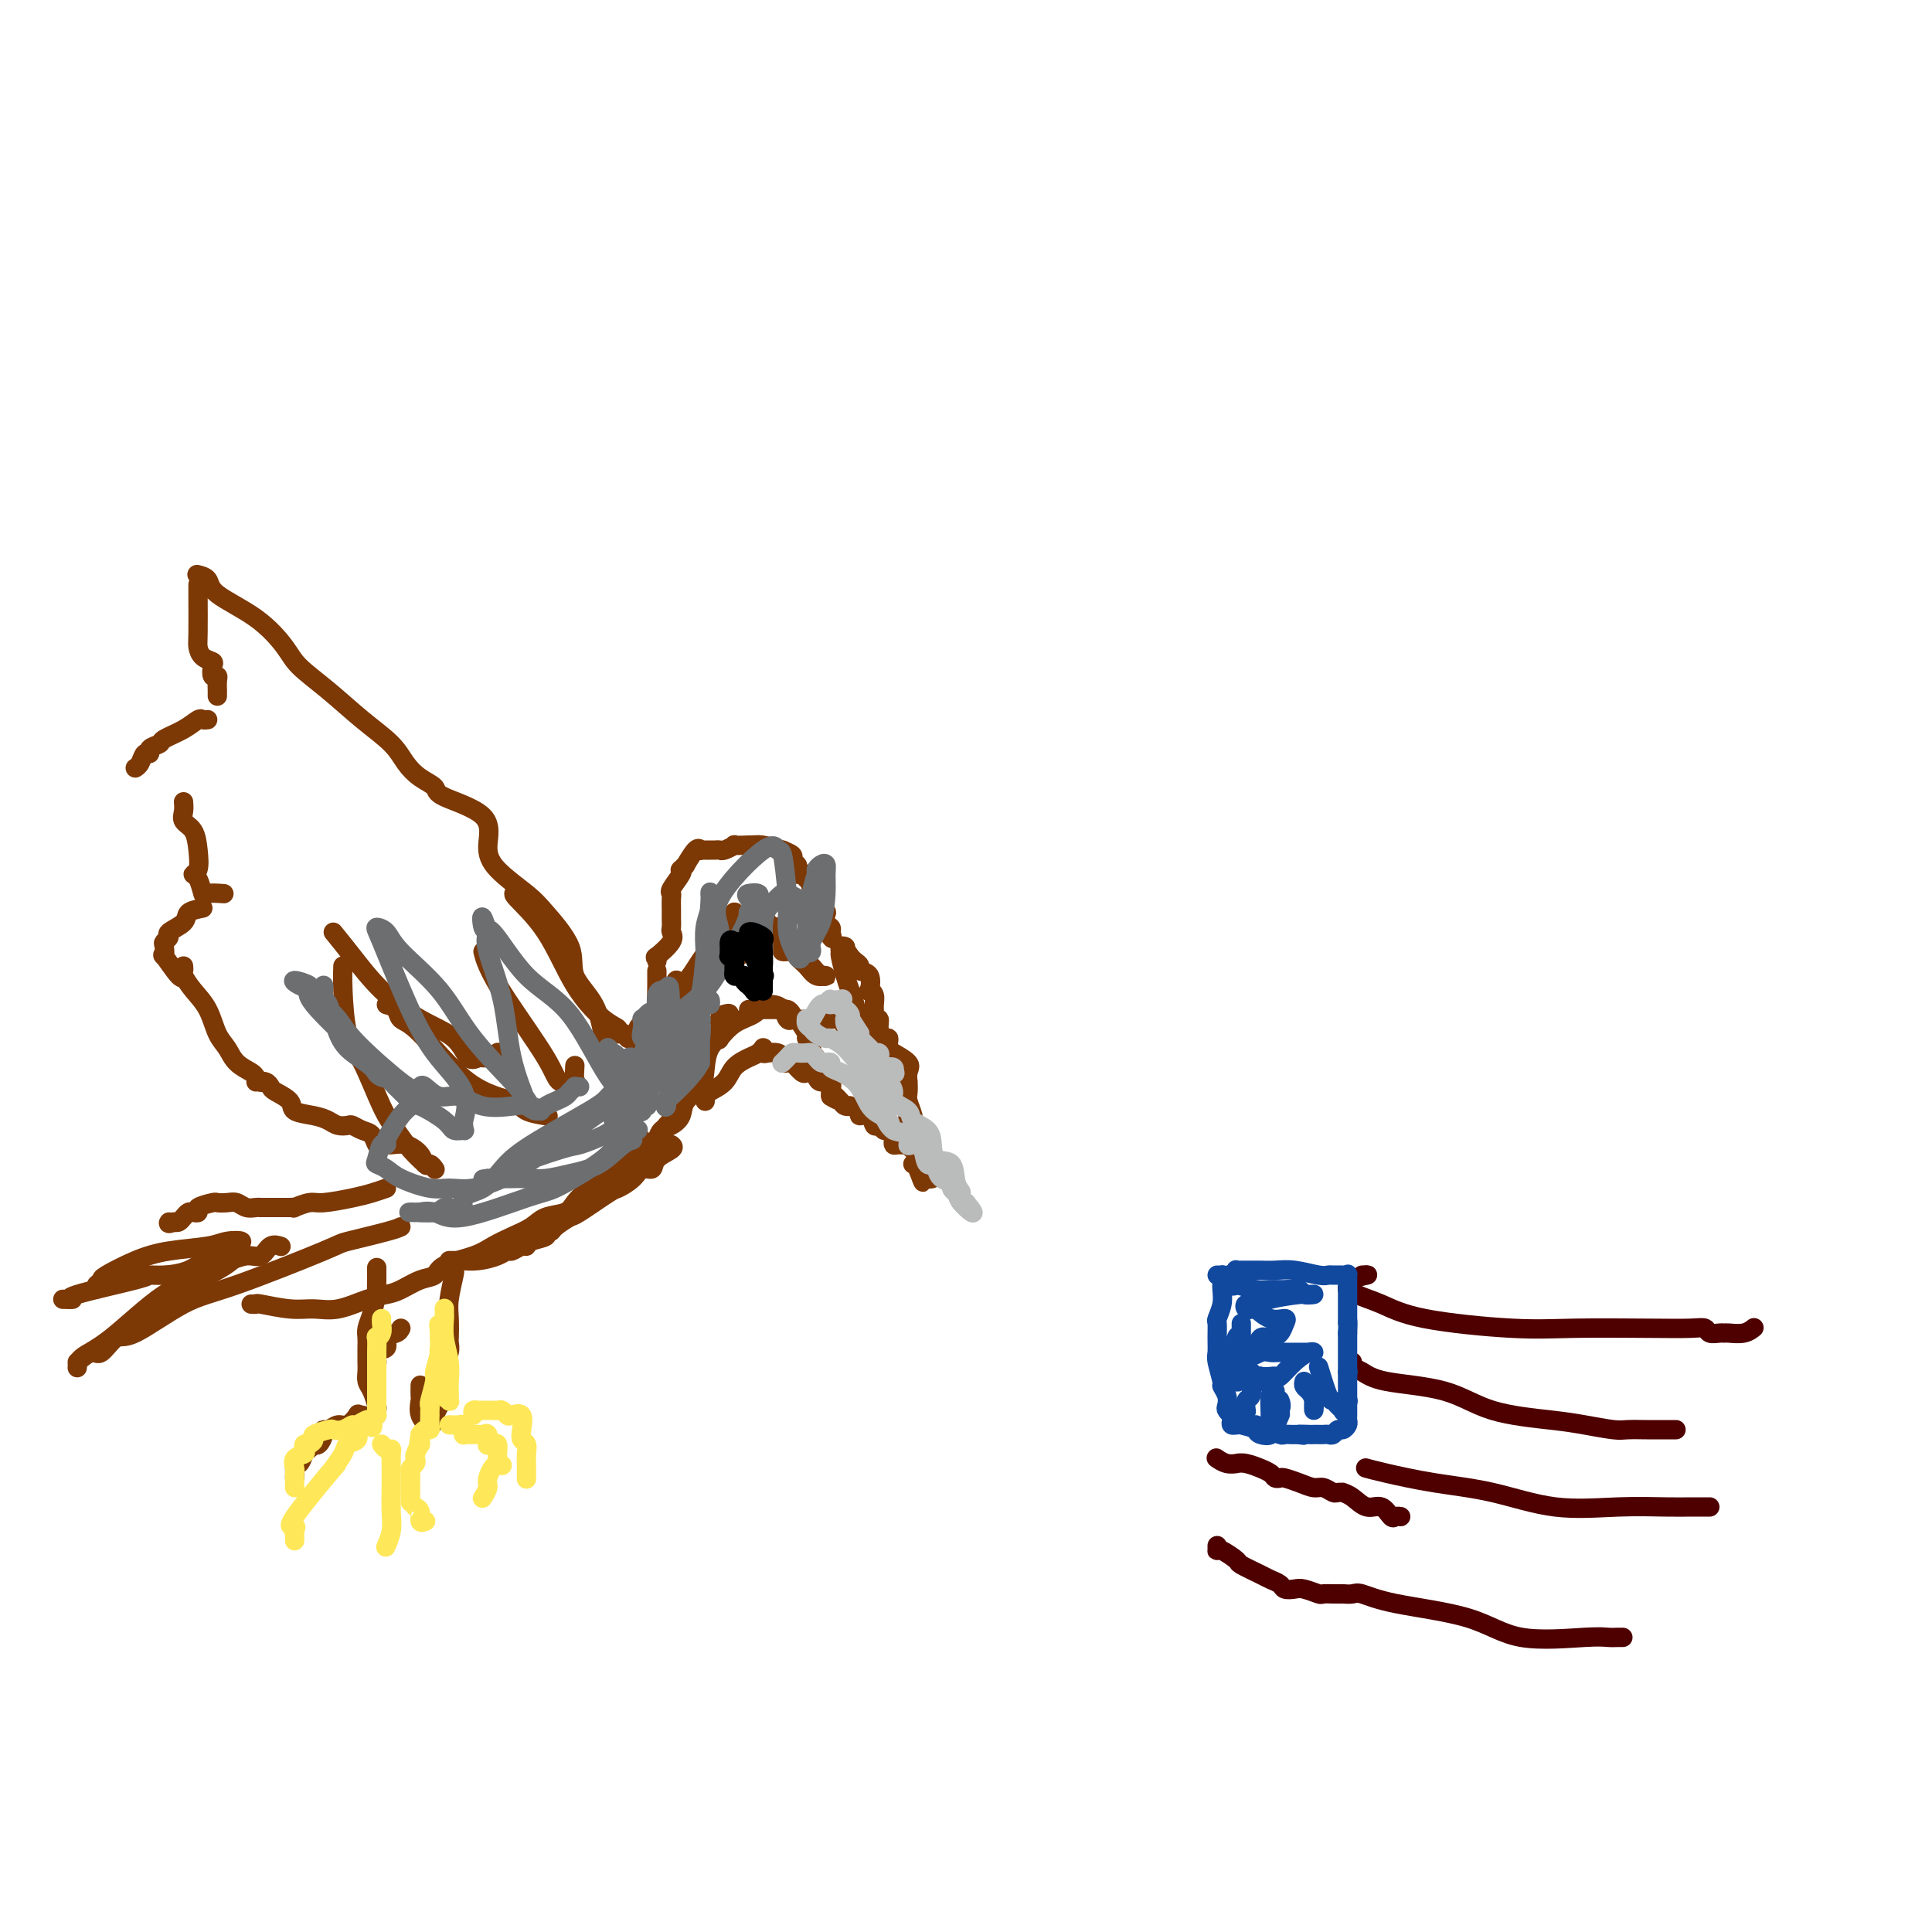 <svg viewBox='0 0 400 400' version='1.1' xmlns='http://www.w3.org/2000/svg' xmlns:xlink='http://www.w3.org/1999/xlink'><g fill='none' stroke='#7C3805' stroke-width='4' stroke-linecap='round' stroke-linejoin='round'><path d='M126,220c-0.319,-1.467 -0.638,-2.935 -1,-5c-0.362,-2.065 -0.768,-4.729 -2,-7c-1.232,-2.271 -3.289,-4.151 -4,-6c-0.711,-1.849 -0.076,-3.668 -1,-6c-0.924,-2.332 -3.406,-5.176 -5,-7c-1.594,-1.824 -2.298,-2.628 -4,-4c-1.702,-1.372 -4.401,-3.312 -6,-5c-1.599,-1.688 -2.097,-3.123 -2,-5c0.097,-1.877 0.791,-4.196 -1,-6c-1.791,-1.804 -6.066,-3.094 -8,-4c-1.934,-0.906 -1.526,-1.430 -2,-2c-0.474,-0.570 -1.829,-1.187 -3,-2c-1.171,-0.813 -2.159,-1.824 -3,-3c-0.841,-1.176 -1.535,-2.518 -3,-4c-1.465,-1.482 -3.700,-3.105 -6,-5c-2.300,-1.895 -4.666,-4.061 -7,-6c-2.334,-1.939 -4.638,-3.650 -6,-5c-1.362,-1.350 -1.784,-2.337 -3,-4c-1.216,-1.663 -3.226,-4.001 -6,-6c-2.774,-1.999 -6.310,-3.660 -8,-5c-1.690,-1.340 -1.532,-2.361 -2,-3c-0.468,-0.639 -1.562,-0.897 -2,-1c-0.438,-0.103 -0.219,-0.052 0,0'/><path d='M41,121c0.001,0.924 0.002,1.848 0,2c-0.002,0.152 -0.007,-0.467 0,1c0.007,1.467 0.027,5.022 0,7c-0.027,1.978 -0.099,2.380 0,3c0.099,0.620 0.370,1.458 1,2c0.630,0.542 1.619,0.788 2,1c0.381,0.212 0.155,0.390 0,1c-0.155,0.610 -0.238,1.651 0,2c0.238,0.349 0.796,0.006 1,0c0.204,-0.006 0.055,0.324 0,1c-0.055,0.676 -0.015,1.697 0,2c0.015,0.303 0.004,-0.111 0,0c-0.004,0.111 -0.001,0.746 0,1c0.001,0.254 0.001,0.127 0,0'/><path d='M43,149c-0.369,0.046 -0.738,0.092 -1,0c-0.262,-0.092 -0.418,-0.323 -1,0c-0.582,0.323 -1.591,1.201 -3,2c-1.409,0.799 -3.218,1.519 -4,2c-0.782,0.481 -0.538,0.724 -1,1c-0.462,0.276 -1.630,0.585 -2,1c-0.370,0.415 0.058,0.934 0,1c-0.058,0.066 -0.603,-0.323 -1,0c-0.397,0.323 -0.645,1.356 -1,2c-0.355,0.644 -0.816,0.898 -1,1c-0.184,0.102 -0.092,0.051 0,0'/><path d='M38,166c0.053,0.655 0.107,1.310 0,2c-0.107,0.690 -0.373,1.414 0,2c0.373,0.586 1.385,1.033 2,2c0.615,0.967 0.834,2.452 1,4c0.166,1.548 0.280,3.157 0,4c-0.280,0.843 -0.954,0.919 -1,1c-0.046,0.081 0.535,0.165 1,1c0.465,0.835 0.815,2.420 1,3c0.185,0.580 0.204,0.156 1,0c0.796,-0.156 2.370,-0.045 3,0c0.630,0.045 0.315,0.022 0,0'/><path d='M42,188c-1.248,0.251 -2.496,0.501 -3,1c-0.504,0.499 -0.265,1.245 -1,2c-0.735,0.755 -2.445,1.517 -3,2c-0.555,0.483 0.045,0.686 0,1c-0.045,0.314 -0.734,0.740 -1,1c-0.266,0.260 -0.110,0.353 0,1c0.110,0.647 0.173,1.847 0,2c-0.173,0.153 -0.582,-0.743 0,0c0.582,0.743 2.157,3.123 3,4c0.843,0.877 0.955,0.251 1,0c0.045,-0.251 0.022,-0.125 0,0'/><path d='M38,200c0.040,0.377 0.079,0.755 0,1c-0.079,0.245 -0.278,0.358 0,1c0.278,0.642 1.032,1.814 2,3c0.968,1.186 2.151,2.388 3,4c0.849,1.612 1.365,3.636 2,5c0.635,1.364 1.389,2.068 2,3c0.611,0.932 1.078,2.092 2,3c0.922,0.908 2.299,1.563 3,2c0.701,0.437 0.727,0.656 1,1c0.273,0.344 0.792,0.813 1,1c0.208,0.187 0.104,0.094 0,0'/><path d='M53,224c0.738,-0.095 1.477,-0.191 2,0c0.523,0.191 0.832,0.667 1,1c0.168,0.333 0.195,0.523 1,1c0.805,0.477 2.389,1.242 3,2c0.611,0.758 0.247,1.510 1,2c0.753,0.490 2.621,0.719 4,1c1.379,0.281 2.270,0.615 3,1c0.730,0.385 1.298,0.823 2,1c0.702,0.177 1.536,0.093 2,0c0.464,-0.093 0.557,-0.197 1,0c0.443,0.197 1.234,0.694 2,1c0.766,0.306 1.506,0.420 2,1c0.494,0.580 0.742,1.625 1,2c0.258,0.375 0.527,0.080 1,0c0.473,-0.080 1.149,0.054 2,0c0.851,-0.054 1.878,-0.298 3,0c1.122,0.298 2.339,1.138 3,2c0.661,0.862 0.765,1.748 1,2c0.235,0.252 0.599,-0.128 1,0c0.401,0.128 0.839,0.765 1,1c0.161,0.235 0.046,0.067 0,0c-0.046,-0.067 -0.023,-0.034 0,0'/><path d='M80,246c-0.979,0.342 -1.959,0.684 -3,1c-1.041,0.316 -2.145,0.607 -4,1c-1.855,0.393 -4.462,0.890 -6,1c-1.538,0.110 -2.009,-0.167 -3,0c-0.991,0.167 -2.503,0.777 -3,1c-0.497,0.223 0.021,0.060 0,0c-0.021,-0.060 -0.582,-0.016 -1,0c-0.418,0.016 -0.694,0.004 -1,0c-0.306,-0.004 -0.642,-0.001 -1,0c-0.358,0.001 -0.739,0.000 -1,0c-0.261,-0.000 -0.401,0.001 -1,0c-0.599,-0.001 -1.655,-0.004 -2,0c-0.345,0.004 0.021,0.015 0,0c-0.021,-0.015 -0.430,-0.056 -1,0c-0.570,0.056 -1.302,0.211 -2,0c-0.698,-0.211 -1.361,-0.786 -2,-1c-0.639,-0.214 -1.252,-0.068 -2,0c-0.748,0.068 -1.629,0.057 -2,0c-0.371,-0.057 -0.232,-0.160 -1,0c-0.768,0.160 -2.443,0.581 -3,1c-0.557,0.419 0.006,0.834 0,1c-0.006,0.166 -0.579,0.083 -1,0c-0.421,-0.083 -0.690,-0.167 -1,0c-0.310,0.167 -0.660,0.583 -1,1c-0.340,0.417 -0.668,0.833 -1,1c-0.332,0.167 -0.666,0.083 -1,0'/><path d='M36,253c-1.467,0.622 -1.133,0.178 -1,0c0.133,-0.178 0.067,-0.089 0,0'/><path d='M13,269c1.076,0.031 2.152,0.061 2,0c-0.152,-0.061 -1.531,-0.214 1,-1c2.531,-0.786 8.974,-2.204 12,-3c3.026,-0.796 2.637,-0.968 3,-1c0.363,-0.032 1.479,0.078 3,0c1.521,-0.078 3.447,-0.345 5,-1c1.553,-0.655 2.733,-1.700 4,-2c1.267,-0.300 2.620,0.144 4,0c1.380,-0.144 2.787,-0.876 4,-1c1.213,-0.124 2.232,0.358 3,0c0.768,-0.358 1.284,-1.558 2,-2c0.716,-0.442 1.633,-0.126 2,0c0.367,0.126 0.183,0.063 0,0'/><path d='M20,266c0.450,-0.386 0.900,-0.772 1,-1c0.100,-0.228 -0.151,-0.299 1,-1c1.151,-0.701 3.704,-2.031 6,-3c2.296,-0.969 4.333,-1.578 7,-2c2.667,-0.422 5.962,-0.659 8,-1c2.038,-0.341 2.817,-0.786 4,-1c1.183,-0.214 2.769,-0.198 3,0c0.231,0.198 -0.895,0.577 -1,1c-0.105,0.423 0.809,0.889 0,2c-0.809,1.111 -3.341,2.865 -6,4c-2.659,1.135 -5.445,1.649 -9,4c-3.555,2.351 -7.881,6.537 -11,9c-3.119,2.463 -5.032,3.201 -6,4c-0.968,0.799 -0.991,1.657 -1,2c-0.009,0.343 -0.005,0.172 0,0'/><path d='M16,282c1.118,-0.940 2.236,-1.880 3,-2c0.764,-0.120 1.174,0.580 2,0c0.826,-0.580 2.068,-2.439 3,-3c0.932,-0.561 1.553,0.177 4,-1c2.447,-1.177 6.721,-4.269 10,-6c3.279,-1.731 5.562,-2.100 11,-4c5.438,-1.900 14.032,-5.332 18,-7c3.968,-1.668 3.311,-1.571 5,-2c1.689,-0.429 5.724,-1.385 8,-2c2.276,-0.615 2.793,-0.890 3,-1c0.207,-0.110 0.103,-0.055 0,0'/><path d='M52,270c0.459,0.031 0.917,0.063 1,0c0.083,-0.063 -0.211,-0.220 1,0c1.211,0.220 3.927,0.816 6,1c2.073,0.184 3.502,-0.044 5,0c1.498,0.044 3.065,0.359 5,0c1.935,-0.359 4.238,-1.391 6,-2c1.762,-0.609 2.982,-0.796 4,-1c1.018,-0.204 1.833,-0.425 3,-1c1.167,-0.575 2.685,-1.505 4,-2c1.315,-0.495 2.427,-0.555 3,-1c0.573,-0.445 0.608,-1.274 2,-2c1.392,-0.726 4.142,-1.350 6,-2c1.858,-0.650 2.823,-1.325 4,-2c1.177,-0.675 2.566,-1.349 4,-2c1.434,-0.651 2.913,-1.278 4,-2c1.087,-0.722 1.784,-1.539 3,-2c1.216,-0.461 2.953,-0.564 4,-1c1.047,-0.436 1.405,-1.204 2,-2c0.595,-0.796 1.428,-1.621 2,-2c0.572,-0.379 0.881,-0.311 2,-1c1.119,-0.689 3.046,-2.136 4,-3c0.954,-0.864 0.935,-1.146 1,-2c0.065,-0.854 0.213,-2.280 1,-3c0.787,-0.720 2.212,-0.732 3,-1c0.788,-0.268 0.939,-0.791 1,-1c0.061,-0.209 0.030,-0.105 0,0'/><path d='M83,275c-0.180,0.367 -0.360,0.733 -1,1c-0.640,0.267 -1.741,0.433 -2,1c-0.259,0.567 0.323,1.535 0,2c-0.323,0.465 -1.551,0.427 -2,1c-0.449,0.573 -0.120,1.758 0,2c0.120,0.242 0.032,-0.460 0,0c-0.032,0.460 -0.009,2.083 0,3c0.009,0.917 0.002,1.128 0,1c-0.002,-0.128 -0.001,-0.594 0,0c0.001,0.594 -0.000,2.247 0,3c0.000,0.753 0.001,0.607 0,1c-0.001,0.393 -0.003,1.325 0,2c0.003,0.675 0.011,1.093 0,1c-0.011,-0.093 -0.041,-0.697 0,-1c0.041,-0.303 0.155,-0.307 0,-1c-0.155,-0.693 -0.577,-2.076 -1,-3c-0.423,-0.924 -0.845,-1.388 -1,-2c-0.155,-0.612 -0.042,-1.371 0,-2c0.042,-0.629 0.014,-1.129 0,-2c-0.014,-0.871 -0.014,-2.115 0,-3c0.014,-0.885 0.042,-1.413 0,-2c-0.042,-0.587 -0.155,-1.235 0,-2c0.155,-0.765 0.578,-1.648 1,-3c0.422,-1.352 0.844,-3.172 1,-4c0.156,-0.828 0.044,-0.665 0,-1c-0.044,-0.335 -0.022,-1.167 0,-2'/><path d='M78,265c0.000,-4.500 0.000,-2.250 0,0'/><path d='M75,293c-0.471,0.063 -0.942,0.126 -1,0c-0.058,-0.126 0.296,-0.441 0,0c-0.296,0.441 -1.241,1.636 -2,2c-0.759,0.364 -1.330,-0.105 -2,0c-0.670,0.105 -1.437,0.785 -2,1c-0.563,0.215 -0.921,-0.034 -1,0c-0.079,0.034 0.119,0.352 0,1c-0.119,0.648 -0.557,1.625 -1,2c-0.443,0.375 -0.892,0.147 -1,0c-0.108,-0.147 0.125,-0.212 0,0c-0.125,0.212 -0.608,0.700 -1,1c-0.392,0.300 -0.693,0.412 -1,1c-0.307,0.588 -0.618,1.652 -1,2c-0.382,0.348 -0.834,-0.022 -1,0c-0.166,0.022 -0.048,0.435 0,1c0.048,0.565 0.024,1.283 0,2'/><path d='M94,263c0.113,-0.053 0.226,-0.107 0,1c-0.226,1.107 -0.792,3.374 -1,5c-0.208,1.626 -0.060,2.610 0,4c0.060,1.390 0.030,3.187 0,4c-0.030,0.813 -0.061,0.640 0,1c0.061,0.360 0.212,1.251 0,2c-0.212,0.749 -0.789,1.357 -1,2c-0.211,0.643 -0.056,1.321 0,2c0.056,0.679 0.012,1.361 0,2c-0.012,0.639 0.007,1.237 0,2c-0.007,0.763 -0.040,1.692 0,2c0.040,0.308 0.155,-0.006 0,0c-0.155,0.006 -0.579,0.332 -1,1c-0.421,0.668 -0.838,1.677 -1,2c-0.162,0.323 -0.068,-0.040 0,0c0.068,0.040 0.109,0.482 0,1c-0.109,0.518 -0.369,1.112 -1,1c-0.631,-0.112 -1.633,-0.931 -2,-2c-0.367,-1.069 -0.098,-2.390 0,-3c0.098,-0.610 0.026,-0.510 0,-1c-0.026,-0.490 -0.008,-1.568 0,-2c0.008,-0.432 0.004,-0.216 0,0'/><path d='M127,242c0.286,0.010 0.572,0.019 1,0c0.428,-0.019 0.997,-0.068 1,0c0.003,0.068 -0.561,0.252 0,0c0.561,-0.252 2.248,-0.940 3,-1c0.752,-0.060 0.569,0.506 1,0c0.431,-0.506 1.474,-2.086 2,-3c0.526,-0.914 0.533,-1.162 1,-2c0.467,-0.838 1.393,-2.267 2,-3c0.607,-0.733 0.895,-0.771 1,-1c0.105,-0.229 0.028,-0.649 0,-1c-0.028,-0.351 -0.008,-0.633 0,-1c0.008,-0.367 0.002,-0.819 0,-1c-0.002,-0.181 -0.001,-0.090 0,0'/><path d='M132,222c0.475,-0.357 0.950,-0.713 1,-1c0.050,-0.287 -0.324,-0.504 0,-1c0.324,-0.496 1.347,-1.270 2,-2c0.653,-0.730 0.936,-1.417 1,-2c0.064,-0.583 -0.090,-1.063 0,-2c0.090,-0.937 0.424,-2.332 1,-3c0.576,-0.668 1.393,-0.609 2,-1c0.607,-0.391 1.004,-1.231 1,-2c-0.004,-0.769 -0.410,-1.468 0,-2c0.410,-0.532 1.634,-0.897 2,-1c0.366,-0.103 -0.126,0.057 0,0c0.126,-0.057 0.870,-0.330 1,-1c0.130,-0.670 -0.355,-1.738 0,-2c0.355,-0.262 1.548,0.283 2,0c0.452,-0.283 0.162,-1.395 0,-2c-0.162,-0.605 -0.198,-0.705 0,-1c0.198,-0.295 0.629,-0.787 1,-1c0.371,-0.213 0.682,-0.147 1,0c0.318,0.147 0.644,0.377 1,0c0.356,-0.377 0.743,-1.359 1,-2c0.257,-0.641 0.384,-0.941 1,-1c0.616,-0.059 1.723,0.124 2,0c0.277,-0.124 -0.274,-0.555 0,-1c0.274,-0.445 1.372,-0.903 2,-1c0.628,-0.097 0.784,0.166 1,0c0.216,-0.166 0.490,-0.762 1,-1c0.510,-0.238 1.255,-0.119 2,0'/><path d='M158,192c2.329,-1.546 0.653,-0.410 0,0c-0.653,0.410 -0.281,0.094 0,0c0.281,-0.094 0.470,0.034 1,0c0.530,-0.034 1.399,-0.231 2,0c0.601,0.231 0.934,0.891 1,1c0.066,0.109 -0.134,-0.333 0,0c0.134,0.333 0.602,1.442 1,2c0.398,0.558 0.727,0.566 1,1c0.273,0.434 0.491,1.293 1,2c0.509,0.707 1.308,1.261 2,2c0.692,0.739 1.276,1.662 2,2c0.724,0.338 1.589,0.092 2,0c0.411,-0.092 0.367,-0.031 0,0c-0.367,0.031 -1.057,0.030 -1,0c0.057,-0.030 0.861,-0.089 1,0c0.139,0.089 -0.387,0.326 -1,0c-0.613,-0.326 -1.312,-1.214 -2,-2c-0.688,-0.786 -1.364,-1.468 -2,-2c-0.636,-0.532 -1.231,-0.913 -2,-1c-0.769,-0.087 -1.712,0.120 -2,0c-0.288,-0.120 0.077,-0.568 0,-1c-0.077,-0.432 -0.598,-0.847 -1,-1c-0.402,-0.153 -0.686,-0.044 -1,0c-0.314,0.044 -0.657,0.022 -1,0'/><path d='M136,236c0.255,-0.773 0.509,-1.546 1,-2c0.491,-0.454 1.217,-0.588 2,-1c0.783,-0.412 1.623,-1.100 2,-2c0.377,-0.900 0.291,-2.011 1,-3c0.709,-0.989 2.214,-1.855 3,-3c0.786,-1.145 0.854,-2.569 1,-4c0.146,-1.431 0.370,-2.868 1,-4c0.630,-1.132 1.667,-1.958 2,-3c0.333,-1.042 -0.038,-2.298 0,-3c0.038,-0.702 0.484,-0.848 1,-1c0.516,-0.152 1.101,-0.310 1,0c-0.101,0.310 -0.889,1.089 -1,1c-0.111,-0.089 0.455,-1.044 0,0c-0.455,1.044 -1.930,4.089 -3,6c-1.070,1.911 -1.734,2.689 -2,3c-0.266,0.311 -0.133,0.156 0,0'/><path d='M139,237c0.323,0.260 0.646,0.520 0,1c-0.646,0.480 -2.261,1.180 -3,2c-0.739,0.820 -0.602,1.761 -1,2c-0.398,0.239 -1.329,-0.223 -2,0c-0.671,0.223 -1.081,1.130 -2,2c-0.919,0.870 -2.348,1.704 -3,2c-0.652,0.296 -0.527,0.055 -2,1c-1.473,0.945 -4.543,3.075 -6,4c-1.457,0.925 -1.302,0.643 -2,1c-0.698,0.357 -2.250,1.352 -3,2c-0.750,0.648 -0.698,0.948 -1,1c-0.302,0.052 -0.959,-0.145 -1,0c-0.041,0.145 0.532,0.631 0,1c-0.532,0.369 -2.170,0.620 -3,1c-0.830,0.380 -0.854,0.889 -1,1c-0.146,0.111 -0.415,-0.177 -1,0c-0.585,0.177 -1.485,0.818 -2,1c-0.515,0.182 -0.644,-0.095 -1,0c-0.356,0.095 -0.939,0.561 -2,1c-1.061,0.439 -2.600,0.850 -4,1c-1.400,0.150 -2.663,0.040 -3,0c-0.337,-0.040 0.250,-0.011 0,0c-0.250,0.011 -1.336,0.003 -2,0c-0.664,-0.003 -0.904,-0.001 -1,0c-0.096,0.001 -0.048,0.000 0,0'/><path d='M130,215c0.900,0.170 1.800,0.340 2,0c0.200,-0.340 -0.300,-1.188 0,-2c0.300,-0.812 1.401,-1.586 2,-2c0.599,-0.414 0.696,-0.469 1,-1c0.304,-0.531 0.813,-1.539 1,-2c0.187,-0.461 0.050,-0.376 0,-1c-0.050,-0.624 -0.013,-1.957 0,-3c0.013,-1.043 0.004,-1.795 0,-2c-0.004,-0.205 -0.001,0.137 0,0c0.001,-0.137 0.000,-0.753 0,-1c-0.000,-0.247 -0.000,-0.123 0,0'/><path d='M136,199c0.091,-0.499 0.182,-0.997 0,-1c-0.182,-0.003 -0.637,0.491 0,0c0.637,-0.491 2.367,-1.966 3,-3c0.633,-1.034 0.169,-1.629 0,-2c-0.169,-0.371 -0.045,-0.520 0,-1c0.045,-0.480 0.010,-1.293 0,-2c-0.010,-0.707 0.005,-1.310 0,-2c-0.005,-0.690 -0.029,-1.467 0,-2c0.029,-0.533 0.112,-0.821 0,-1c-0.112,-0.179 -0.418,-0.249 0,-1c0.418,-0.751 1.560,-2.184 2,-3c0.440,-0.816 0.177,-1.015 0,-1c-0.177,0.015 -0.268,0.242 0,0c0.268,-0.242 0.895,-0.955 1,-1c0.105,-0.045 -0.312,0.576 0,0c0.312,-0.576 1.355,-2.351 2,-3c0.645,-0.649 0.894,-0.174 1,0c0.106,0.174 0.070,0.047 0,0c-0.070,-0.047 -0.173,-0.013 0,0c0.173,0.013 0.622,0.004 1,0c0.378,-0.004 0.684,-0.005 1,0c0.316,0.005 0.643,0.015 1,0c0.357,-0.015 0.743,-0.057 1,0c0.257,0.057 0.384,0.211 1,0c0.616,-0.211 1.722,-0.789 2,-1c0.278,-0.211 -0.271,-0.057 0,0c0.271,0.057 1.363,0.016 2,0c0.637,-0.016 0.818,-0.008 1,0'/><path d='M155,175c1.874,-0.138 1.060,0.019 1,0c-0.060,-0.019 0.634,-0.212 2,0c1.366,0.212 3.403,0.830 4,1c0.597,0.170 -0.246,-0.110 0,0c0.246,0.110 1.580,0.608 2,1c0.420,0.392 -0.076,0.678 0,1c0.076,0.322 0.723,0.679 1,1c0.277,0.321 0.183,0.607 0,1c-0.183,0.393 -0.455,0.893 0,1c0.455,0.107 1.638,-0.179 2,0c0.362,0.179 -0.096,0.821 0,1c0.096,0.179 0.747,-0.107 1,0c0.253,0.107 0.106,0.606 0,1c-0.106,0.394 -0.173,0.683 0,1c0.173,0.317 0.586,0.664 1,1c0.414,0.336 0.829,0.663 1,1c0.171,0.337 0.097,0.686 0,1c-0.097,0.314 -0.219,0.595 0,1c0.219,0.405 0.777,0.934 1,1c0.223,0.066 0.111,-0.333 0,0c-0.111,0.333 -0.222,1.397 0,2c0.222,0.603 0.778,0.744 1,1c0.222,0.256 0.111,0.628 0,1'/><path d='M172,193c0.622,1.933 0.178,1.267 0,1c-0.178,-0.267 -0.089,-0.133 0,0'/><path d='M155,209c0.307,0.000 0.614,0.000 1,0c0.386,-0.000 0.853,-0.001 1,0c0.147,0.001 -0.024,0.003 1,0c1.024,-0.003 3.243,-0.011 4,0c0.757,0.011 0.052,0.041 0,0c-0.052,-0.041 0.549,-0.155 1,0c0.451,0.155 0.753,0.577 1,1c0.247,0.423 0.438,0.845 1,1c0.562,0.155 1.495,0.041 2,0c0.505,-0.041 0.583,-0.011 1,0c0.417,0.011 1.172,0.003 2,0c0.828,-0.003 1.728,-0.003 2,0c0.272,0.003 -0.085,0.007 0,0c0.085,-0.007 0.611,-0.026 1,0c0.389,0.026 0.642,0.097 1,0c0.358,-0.097 0.822,-0.362 1,0c0.178,0.362 0.072,1.351 0,2c-0.072,0.649 -0.108,0.959 0,1c0.108,0.041 0.362,-0.186 1,0c0.638,0.186 1.660,0.786 2,1c0.340,0.214 -0.000,0.044 0,0c0.000,-0.044 0.342,0.039 1,0c0.658,-0.039 1.633,-0.199 2,0c0.367,0.199 0.126,0.757 0,1c-0.126,0.243 -0.139,0.170 0,0c0.139,-0.170 0.429,-0.437 1,0c0.571,0.437 1.423,1.579 2,2c0.577,0.421 0.879,0.120 1,0c0.121,-0.120 0.060,-0.060 0,0'/><path d='M147,215c-0.078,-0.006 -0.157,-0.011 0,0c0.157,0.011 0.549,0.040 1,0c0.451,-0.040 0.962,-0.148 1,0c0.038,0.148 -0.398,0.551 0,0c0.398,-0.551 1.629,-2.057 3,-3c1.371,-0.943 2.882,-1.323 4,-2c1.118,-0.677 1.844,-1.652 2,-2c0.156,-0.348 -0.256,-0.068 0,0c0.256,0.068 1.181,-0.076 2,0c0.819,0.076 1.534,0.371 2,1c0.466,0.629 0.684,1.592 1,2c0.316,0.408 0.730,0.260 1,0c0.270,-0.260 0.397,-0.631 1,0c0.603,0.631 1.682,2.263 2,3c0.318,0.737 -0.125,0.579 0,1c0.125,0.421 0.818,1.419 1,2c0.182,0.581 -0.147,0.743 0,1c0.147,0.257 0.770,0.608 1,1c0.230,0.392 0.066,0.826 0,1c-0.066,0.174 -0.033,0.087 0,0'/><path d='M146,228c-0.033,-0.350 -0.066,-0.699 0,-1c0.066,-0.301 0.231,-0.553 1,-1c0.769,-0.447 2.143,-1.090 3,-2c0.857,-0.910 1.196,-2.086 2,-3c0.804,-0.914 2.072,-1.566 3,-2c0.928,-0.434 1.516,-0.648 2,-1c0.484,-0.352 0.864,-0.840 1,-1c0.136,-0.160 0.029,0.009 0,0c-0.029,-0.009 0.021,-0.196 0,0c-0.021,0.196 -0.112,0.774 0,1c0.112,0.226 0.425,0.100 1,0c0.575,-0.100 1.410,-0.172 2,0c0.590,0.172 0.935,0.590 1,1c0.065,0.410 -0.151,0.814 0,1c0.151,0.186 0.670,0.154 1,0c0.330,-0.154 0.470,-0.431 1,0c0.530,0.431 1.450,1.570 2,2c0.550,0.430 0.729,0.152 1,0c0.271,-0.152 0.633,-0.178 1,0c0.367,0.178 0.739,0.559 1,1c0.261,0.441 0.410,0.943 1,1c0.590,0.057 1.620,-0.331 2,0c0.380,0.331 0.108,1.380 0,2c-0.108,0.620 -0.054,0.810 0,1'/><path d='M172,227c2.343,1.502 1.200,0.258 1,0c-0.200,-0.258 0.543,0.469 1,1c0.457,0.531 0.628,0.865 1,1c0.372,0.135 0.943,0.073 1,0c0.057,-0.073 -0.402,-0.155 0,0c0.402,0.155 1.666,0.548 2,1c0.334,0.452 -0.261,0.962 0,1c0.261,0.038 1.379,-0.397 2,0c0.621,0.397 0.744,1.626 1,2c0.256,0.374 0.643,-0.107 1,0c0.357,0.107 0.684,0.803 1,1c0.316,0.197 0.622,-0.105 1,0c0.378,0.105 0.827,0.617 1,1c0.173,0.383 0.070,0.637 0,1c-0.070,0.363 -0.106,0.834 0,1c0.106,0.166 0.354,0.028 1,0c0.646,-0.028 1.689,0.054 2,0c0.311,-0.054 -0.108,-0.245 0,0c0.108,0.245 0.745,0.927 1,1c0.255,0.073 0.127,-0.464 0,-1'/><path d='M189,237c2.629,1.642 0.701,0.745 0,0c-0.701,-0.745 -0.174,-1.340 0,-2c0.174,-0.660 -0.006,-1.386 0,-2c0.006,-0.614 0.198,-1.115 0,-2c-0.198,-0.885 -0.786,-2.152 -1,-3c-0.214,-0.848 -0.054,-1.276 0,-2c0.054,-0.724 0.003,-1.743 0,-2c-0.003,-0.257 0.043,0.247 0,0c-0.043,-0.247 -0.173,-1.245 0,-2c0.173,-0.755 0.650,-1.268 0,-2c-0.650,-0.732 -2.425,-1.683 -3,-2c-0.575,-0.317 0.052,0.001 0,0c-0.052,-0.001 -0.784,-0.319 -1,-1c-0.216,-0.681 0.082,-1.723 0,-2c-0.082,-0.277 -0.544,0.211 -1,0c-0.456,-0.211 -0.907,-1.120 -1,-2c-0.093,-0.880 0.172,-1.731 0,-2c-0.172,-0.269 -0.782,0.042 -1,0c-0.218,-0.042 -0.045,-0.439 0,-1c0.045,-0.561 -0.038,-1.285 0,-2c0.038,-0.715 0.199,-1.420 0,-2c-0.199,-0.580 -0.756,-1.034 -1,-1c-0.244,0.034 -0.173,0.556 0,0c0.173,-0.556 0.449,-2.191 0,-3c-0.449,-0.809 -1.623,-0.791 -2,-1c-0.377,-0.209 0.043,-0.644 0,-1c-0.043,-0.356 -0.550,-0.634 -1,-1c-0.450,-0.366 -0.843,-0.819 -1,-1c-0.157,-0.181 -0.079,-0.091 0,0'/><path d='M176,198c-2.078,-3.358 -1.275,-0.752 -1,0c0.275,0.752 0.020,-0.348 0,-1c-0.020,-0.652 0.194,-0.856 0,-1c-0.194,-0.144 -0.795,-0.230 -1,0c-0.205,0.230 -0.013,0.775 0,1c0.013,0.225 -0.154,0.130 0,1c0.154,0.870 0.627,2.705 1,4c0.373,1.295 0.645,2.052 1,3c0.355,0.948 0.792,2.089 1,3c0.208,0.911 0.188,1.592 1,2c0.812,0.408 2.455,0.542 3,1c0.545,0.458 -0.008,1.241 0,2c0.008,0.759 0.576,1.495 1,2c0.424,0.505 0.702,0.779 1,1c0.298,0.221 0.615,0.389 1,1c0.385,0.611 0.838,1.664 1,2c0.162,0.336 0.033,-0.047 0,0c-0.033,0.047 0.030,0.523 0,1c-0.030,0.477 -0.152,0.954 0,1c0.152,0.046 0.577,-0.339 1,0c0.423,0.339 0.846,1.403 1,2c0.154,0.597 0.041,0.727 0,1c-0.041,0.273 -0.011,0.689 0,1c0.011,0.311 0.003,0.517 0,1c-0.003,0.483 -0.002,1.241 0,2'/><path d='M187,228c1.950,4.848 0.325,0.967 0,0c-0.325,-0.967 0.649,0.980 1,2c0.351,1.020 0.080,1.113 0,1c-0.080,-0.113 0.031,-0.434 0,0c-0.031,0.434 -0.206,1.622 0,2c0.206,0.378 0.791,-0.052 1,0c0.209,0.052 0.042,0.588 0,1c-0.042,0.412 0.040,0.701 0,1c-0.040,0.299 -0.203,0.609 0,1c0.203,0.391 0.773,0.864 1,1c0.227,0.136 0.112,-0.066 0,0c-0.112,0.066 -0.222,0.399 0,1c0.222,0.601 0.776,1.471 1,2c0.224,0.529 0.118,0.716 0,1c-0.118,0.284 -0.247,0.664 0,1c0.247,0.336 0.870,0.626 1,1c0.130,0.374 -0.234,0.831 0,1c0.234,0.169 1.067,0.048 1,0c-0.067,-0.048 -1.033,-0.024 -2,0'/><path d='M191,244c0.452,2.083 -0.417,-0.708 -1,-2c-0.583,-1.292 -0.881,-1.083 -1,-1c-0.119,0.083 -0.060,0.042 0,0'/><path d='M155,193c-0.052,0.405 -0.104,0.809 0,1c0.104,0.191 0.364,0.168 0,1c-0.364,0.832 -1.351,2.519 -2,3c-0.649,0.481 -0.960,-0.243 -1,0c-0.040,0.243 0.189,1.453 0,2c-0.189,0.547 -0.797,0.430 -1,0c-0.203,-0.430 -0.001,-1.174 0,-2c0.001,-0.826 -0.199,-1.735 0,-3c0.199,-1.265 0.797,-2.885 1,-4c0.203,-1.115 0.010,-1.723 0,-2c-0.010,-0.277 0.163,-0.222 0,0c-0.163,0.222 -0.660,0.611 -1,1c-0.340,0.389 -0.521,0.777 -2,3c-1.479,2.223 -4.255,6.281 -6,9c-1.745,2.719 -2.458,4.100 -3,5c-0.542,0.900 -0.914,1.318 -1,2c-0.086,0.682 0.114,1.626 0,2c-0.114,0.374 -0.542,0.178 -1,0c-0.458,-0.178 -0.948,-0.336 -1,0c-0.052,0.336 0.332,1.167 1,0c0.668,-1.167 1.619,-4.334 2,-6c0.381,-1.666 0.190,-1.833 0,-2'/><path d='M140,203c0.264,-0.526 0.424,2.157 0,4c-0.424,1.843 -1.433,2.844 -2,4c-0.567,1.156 -0.691,2.465 -1,4c-0.309,1.535 -0.803,3.296 -1,4c-0.197,0.704 -0.099,0.352 0,0'/><path d='M71,200c-0.049,1.212 -0.099,2.424 0,5c0.099,2.576 0.346,6.517 1,9c0.654,2.483 1.713,3.510 3,6c1.287,2.490 2.801,6.443 4,9c1.199,2.557 2.084,3.716 3,5c0.916,1.284 1.862,2.692 3,4c1.138,1.308 2.468,2.517 3,3c0.532,0.483 0.266,0.242 0,0'/><path d='M80,208c0.791,0.214 1.581,0.427 2,1c0.419,0.573 0.466,1.505 1,2c0.534,0.495 1.555,0.553 4,3c2.445,2.447 6.313,7.283 10,10c3.688,2.717 7.195,3.316 9,4c1.805,0.684 1.909,1.453 3,2c1.091,0.547 3.169,0.870 4,1c0.831,0.130 0.416,0.065 0,0'/><path d='M69,193c1.202,1.479 2.405,2.958 4,5c1.595,2.042 3.583,4.649 6,7c2.417,2.351 5.263,4.448 8,6c2.737,1.552 5.363,2.559 7,4c1.637,1.441 2.284,3.315 3,4c0.716,0.685 1.502,0.180 2,0c0.498,-0.180 0.708,-0.034 1,0c0.292,0.034 0.666,-0.042 1,0c0.334,0.042 0.628,0.204 1,0c0.372,-0.204 0.820,-0.772 1,-1c0.180,-0.228 0.090,-0.114 0,0'/><path d='M100,197c0.195,0.798 0.389,1.596 1,3c0.611,1.404 1.638,3.412 4,7c2.362,3.588 6.058,8.754 8,12c1.942,3.246 2.128,4.571 3,5c0.872,0.429 2.430,-0.040 3,0c0.570,0.040 0.154,0.588 0,0c-0.154,-0.588 -0.044,-2.311 0,-3c0.044,-0.689 0.022,-0.345 0,0'/><path d='M107,185c-0.540,-0.089 -1.079,-0.179 0,1c1.079,1.179 3.777,3.626 6,7c2.223,3.374 3.973,7.675 6,11c2.027,3.325 4.333,5.676 6,7c1.667,1.324 2.694,1.623 3,2c0.306,0.377 -0.110,0.832 0,1c0.110,0.168 0.746,0.048 1,0c0.254,-0.048 0.127,-0.024 0,0'/></g>
<g fill='none' stroke='#FEE859' stroke-width='4' stroke-linecap='round' stroke-linejoin='round'><path d='M92,271c0.002,-0.107 0.004,-0.213 0,0c-0.004,0.213 -0.015,0.746 0,1c0.015,0.254 0.057,0.229 0,1c-0.057,0.771 -0.211,2.339 0,4c0.211,1.661 0.788,3.415 1,5c0.212,1.585 0.058,3.000 0,4c-0.058,1.000 -0.019,1.587 0,2c0.019,0.413 0.019,0.654 0,1c-0.019,0.346 -0.058,0.797 0,1c0.058,0.203 0.211,0.158 0,0c-0.211,-0.158 -0.788,-0.430 -1,-1c-0.212,-0.570 -0.061,-1.438 0,-2c0.061,-0.562 0.030,-0.818 0,-1c-0.030,-0.182 -0.061,-0.291 0,-1c0.061,-0.709 0.212,-2.017 0,-3c-0.212,-0.983 -0.789,-1.639 -1,-2c-0.211,-0.361 -0.057,-0.425 0,-1c0.057,-0.575 0.015,-1.659 0,-2c-0.015,-0.341 -0.004,0.062 0,0c0.004,-0.062 0.001,-0.589 0,-1c-0.001,-0.411 -0.001,-0.705 0,-1'/><path d='M91,275c-0.305,-1.967 -0.067,0.114 0,1c0.067,0.886 -0.038,0.577 0,1c0.038,0.423 0.221,1.577 0,3c-0.221,1.423 -0.844,3.116 -1,4c-0.156,0.884 0.154,0.959 0,2c-0.154,1.041 -0.773,3.048 -1,4c-0.227,0.952 -0.061,0.850 0,1c0.061,0.150 0.017,0.552 0,1c-0.017,0.448 -0.008,0.942 0,1c0.008,0.058 0.013,-0.322 0,0c-0.013,0.322 -0.045,1.344 0,2c0.045,0.656 0.166,0.946 0,1c-0.166,0.054 -0.619,-0.127 -1,0c-0.381,0.127 -0.691,0.564 -1,1'/><path d='M87,297c-0.615,3.561 -0.151,1.465 0,1c0.151,-0.465 -0.011,0.701 0,1c0.011,0.299 0.195,-0.271 0,0c-0.195,0.271 -0.770,1.382 -1,2c-0.230,0.618 -0.114,0.744 0,1c0.114,0.256 0.227,0.642 0,1c-0.227,0.358 -0.793,0.687 -1,1c-0.207,0.313 -0.056,0.609 0,1c0.056,0.391 0.015,0.878 0,1c-0.015,0.122 -0.004,-0.122 0,0c0.004,0.122 0.001,0.610 0,1c-0.001,0.390 -0.000,0.682 0,1c0.000,0.318 0.000,0.663 0,1c-0.000,0.337 -0.000,0.668 0,1c0.000,0.332 0.000,0.666 0,1'/><path d='M85,311c-0.375,2.390 -0.312,1.366 0,1c0.312,-0.366 0.872,-0.074 1,0c0.128,0.074 -0.176,-0.071 0,0c0.176,0.071 0.831,0.359 1,1c0.169,0.641 -0.147,1.634 0,2c0.147,0.366 0.756,0.105 1,0c0.244,-0.105 0.122,-0.052 0,0'/><path d='M93,295c0.732,0.033 1.464,0.065 2,0c0.536,-0.065 0.875,-0.228 1,0c0.125,0.228 0.035,0.846 0,1c-0.035,0.154 -0.017,-0.155 0,0c0.017,0.155 0.032,0.774 0,1c-0.032,0.226 -0.110,0.058 0,0c0.110,-0.058 0.408,-0.008 1,0c0.592,0.008 1.478,-0.026 2,0c0.522,0.026 0.678,0.113 1,0c0.322,-0.113 0.808,-0.424 1,0c0.192,0.424 0.090,1.584 0,2c-0.090,0.416 -0.168,0.089 0,0c0.168,-0.089 0.581,0.058 1,0c0.419,-0.058 0.844,-0.323 1,0c0.156,0.323 0.045,1.235 0,2c-0.045,0.765 -0.022,1.382 0,2'/><path d='M103,303c1.673,1.079 0.854,-0.222 0,0c-0.854,0.222 -1.744,1.967 -2,3c-0.256,1.033 0.124,1.355 0,2c-0.124,0.645 -0.750,1.613 -1,2c-0.250,0.387 -0.125,0.194 0,0'/><path d='M98,293c-0.089,-0.423 -0.179,-0.845 0,-1c0.179,-0.155 0.625,-0.041 1,0c0.375,0.041 0.678,0.010 1,0c0.322,-0.010 0.664,0.001 1,0c0.336,-0.001 0.666,-0.014 1,0c0.334,0.014 0.671,0.054 1,0c0.329,-0.054 0.649,-0.201 1,0c0.351,0.201 0.734,0.751 1,1c0.266,0.249 0.415,0.199 1,0c0.585,-0.199 1.607,-0.545 2,0c0.393,0.545 0.158,1.981 0,3c-0.158,1.019 -0.238,1.622 0,2c0.238,0.378 0.796,0.530 1,1c0.204,0.470 0.055,1.258 0,2c-0.055,0.742 -0.015,1.439 0,2c0.015,0.561 0.004,0.987 0,1c-0.004,0.013 -0.001,-0.388 0,0c0.001,0.388 0.000,1.566 0,2c-0.000,0.434 -0.000,0.124 0,0c0.000,-0.124 0.000,-0.062 0,0'/><path d='M79,273c-0.030,0.233 -0.061,0.465 0,1c0.061,0.535 0.212,1.371 0,2c-0.212,0.629 -0.789,1.051 -1,1c-0.211,-0.051 -0.057,-0.576 0,0c0.057,0.576 0.015,2.253 0,3c-0.015,0.747 -0.004,0.562 0,1c0.004,0.438 0.001,1.497 0,2c-0.001,0.503 -0.000,0.449 0,1c0.000,0.551 0.000,1.707 0,2c-0.000,0.293 -0.000,-0.276 0,0c0.000,0.276 -0.000,1.398 0,2c0.000,0.602 0.000,0.686 0,1c-0.000,0.314 -0.000,0.859 0,1c0.000,0.141 0.001,-0.121 0,0c-0.001,0.121 -0.003,0.623 0,1c0.003,0.377 0.011,0.627 0,1c-0.011,0.373 -0.041,0.870 0,1c0.041,0.130 0.155,-0.106 0,0c-0.155,0.106 -0.577,0.553 -1,1'/><path d='M77,294c-0.137,3.184 0.520,0.643 0,0c-0.520,-0.643 -2.217,0.611 -3,1c-0.783,0.389 -0.652,-0.089 -1,0c-0.348,0.089 -1.175,0.745 -2,1c-0.825,0.255 -1.650,0.111 -2,0c-0.350,-0.111 -0.227,-0.188 -1,0c-0.773,0.188 -2.442,0.642 -3,1c-0.558,0.358 -0.004,0.621 0,1c0.004,0.379 -0.542,0.874 -1,1c-0.458,0.126 -0.826,-0.117 -1,0c-0.174,0.117 -0.152,0.595 0,1c0.152,0.405 0.433,0.739 0,1c-0.433,0.261 -1.580,0.451 -2,1c-0.420,0.549 -0.113,1.457 0,2c0.113,0.543 0.030,0.720 0,1c-0.030,0.280 -0.008,0.663 0,1c0.008,0.337 0.002,0.629 0,1c-0.002,0.371 -0.001,0.820 0,1c0.001,0.180 0.000,0.090 0,0'/><path d='M76,295c-0.457,0.016 -0.914,0.031 -1,0c-0.086,-0.031 0.200,-0.110 0,0c-0.200,0.110 -0.886,0.407 -1,1c-0.114,0.593 0.346,1.480 0,2c-0.346,0.520 -1.496,0.673 -2,1c-0.504,0.327 -0.362,0.829 -1,2c-0.638,1.171 -2.055,3.010 -2,3c0.055,-0.010 1.584,-1.870 0,0c-1.584,1.870 -6.281,7.472 -8,10c-1.719,2.528 -0.461,1.984 0,2c0.461,0.016 0.123,0.592 0,1c-0.123,0.408 -0.033,0.648 0,1c0.033,0.352 0.009,0.815 0,1c-0.009,0.185 -0.005,0.093 0,0'/><path d='M79,299c0.309,0.432 0.619,0.865 1,1c0.381,0.135 0.834,-0.027 1,0c0.166,0.027 0.045,0.241 0,1c-0.045,0.759 -0.012,2.061 0,3c0.012,0.939 0.004,1.514 0,2c-0.004,0.486 -0.005,0.884 0,1c0.005,0.116 0.015,-0.049 0,1c-0.015,1.049 -0.056,3.312 0,5c0.056,1.688 0.207,2.801 0,4c-0.207,1.199 -0.774,2.486 -1,3c-0.226,0.514 -0.113,0.257 0,0'/></g>
<g fill='none' stroke='#6D6E70' stroke-width='4' stroke-linecap='round' stroke-linejoin='round'><path d='M67,204c0.018,0.185 0.037,0.370 0,1c-0.037,0.630 -0.129,1.705 0,2c0.129,0.295 0.479,-0.191 1,1c0.521,1.191 1.212,4.059 2,6c0.788,1.941 1.672,2.957 3,4c1.328,1.043 3.099,2.115 4,3c0.901,0.885 0.931,1.582 2,2c1.069,0.418 3.176,0.556 4,1c0.824,0.444 0.365,1.193 1,2c0.635,0.807 2.363,1.673 3,2c0.637,0.327 0.182,0.115 0,0c-0.182,-0.115 -0.090,-0.134 0,0c0.090,0.134 0.177,0.419 0,0c-0.177,-0.419 -0.617,-1.544 -1,-2c-0.383,-0.456 -0.708,-0.244 -3,-2c-2.292,-1.756 -6.552,-5.479 -9,-8c-2.448,-2.521 -3.084,-3.841 -4,-5c-0.916,-1.159 -2.114,-2.157 -3,-3c-0.886,-0.843 -1.462,-1.529 -2,-2c-0.538,-0.471 -1.039,-0.726 -1,-1c0.039,-0.274 0.619,-0.568 0,-1c-0.619,-0.432 -2.435,-1.002 -3,-1c-0.565,0.002 0.122,0.575 1,1c0.878,0.425 1.947,0.702 2,1c0.053,0.298 -0.909,0.619 1,3c1.909,2.381 6.688,6.823 10,10c3.312,3.177 5.156,5.088 7,7'/><path d='M82,225c4.102,4.160 3.855,3.561 5,4c1.145,0.439 3.680,1.918 5,3c1.320,1.082 1.424,1.769 2,2c0.576,0.231 1.623,0.007 2,0c0.377,-0.007 0.083,0.204 0,0c-0.083,-0.204 0.044,-0.824 0,-1c-0.044,-0.176 -0.260,0.090 0,-1c0.260,-1.090 0.996,-3.536 0,-6c-0.996,-2.464 -3.725,-4.946 -6,-8c-2.275,-3.054 -4.097,-6.680 -6,-11c-1.903,-4.320 -3.886,-9.335 -5,-12c-1.114,-2.665 -1.360,-2.980 -1,-3c0.360,-0.020 1.326,0.256 2,1c0.674,0.744 1.058,1.957 3,4c1.942,2.043 5.444,4.917 8,8c2.556,3.083 4.166,6.377 7,10c2.834,3.623 6.892,7.576 9,10c2.108,2.424 2.268,3.319 3,4c0.732,0.681 2.038,1.149 2,1c-0.038,-0.149 -1.419,-0.914 -2,-1c-0.581,-0.086 -0.363,0.507 -1,-1c-0.637,-1.507 -2.130,-5.115 -3,-9c-0.870,-3.885 -1.119,-8.046 -2,-12c-0.881,-3.954 -2.395,-7.701 -3,-10c-0.605,-2.299 -0.303,-3.149 0,-4'/><path d='M101,193c-1.658,-5.731 -1.302,-2.059 -1,-1c0.302,1.059 0.551,-0.495 2,1c1.449,1.495 4.100,6.040 7,9c2.900,2.960 6.049,4.335 9,8c2.951,3.665 5.703,9.619 8,13c2.297,3.381 4.140,4.189 5,5c0.860,0.811 0.736,1.626 1,2c0.264,0.374 0.914,0.308 1,0c0.086,-0.308 -0.394,-0.859 -1,-2c-0.606,-1.141 -1.338,-2.872 -2,-4c-0.662,-1.128 -1.254,-1.653 -2,-3c-0.746,-1.347 -1.647,-3.517 -2,-4c-0.353,-0.483 -0.157,0.721 0,1c0.157,0.279 0.276,-0.366 1,0c0.724,0.366 2.055,1.745 2,4c-0.055,2.255 -1.494,5.387 -2,7c-0.506,1.613 -0.078,1.706 0,2c0.078,0.294 -0.192,0.788 0,1c0.192,0.212 0.847,0.140 1,0c0.153,-0.140 -0.197,-0.350 0,-1c0.197,-0.650 0.939,-1.741 1,-3c0.061,-1.259 -0.561,-2.685 -1,-4c-0.439,-1.315 -0.697,-2.519 -1,-3c-0.303,-0.481 -0.652,-0.241 -1,0'/><path d='M126,221c-0.422,-1.635 -0.979,-0.223 -1,0c-0.021,0.223 0.492,-0.742 1,0c0.508,0.742 1.012,3.190 2,5c0.988,1.810 2.462,2.980 3,4c0.538,1.020 0.141,1.890 0,2c-0.141,0.110 -0.026,-0.538 0,-1c0.026,-0.462 -0.038,-0.737 0,-2c0.038,-1.263 0.178,-3.515 0,-5c-0.178,-1.485 -0.675,-2.205 -1,-3c-0.325,-0.795 -0.477,-1.667 0,-2c0.477,-0.333 1.582,-0.127 2,1c0.418,1.127 0.150,3.177 0,4c-0.150,0.823 -0.181,0.421 0,1c0.181,0.579 0.574,2.139 1,3c0.426,0.861 0.885,1.025 1,1c0.115,-0.025 -0.114,-0.237 0,-1c0.114,-0.763 0.569,-2.075 1,-4c0.431,-1.925 0.836,-4.463 1,-7c0.164,-2.537 0.085,-5.072 0,-7c-0.085,-1.928 -0.177,-3.250 0,-4c0.177,-0.750 0.622,-0.929 1,-1c0.378,-0.071 0.689,-0.036 1,0'/><path d='M138,205c0.895,-2.745 0.632,1.891 1,5c0.368,3.109 1.369,4.691 2,6c0.631,1.309 0.894,2.344 1,3c0.106,0.656 0.056,0.934 0,1c-0.056,0.066 -0.116,-0.080 0,-1c0.116,-0.920 0.409,-2.613 1,-5c0.591,-2.387 1.480,-5.468 2,-8c0.520,-2.532 0.672,-4.513 1,-8c0.328,-3.487 0.834,-8.478 1,-11c0.166,-2.522 -0.008,-2.575 0,-2c0.008,0.575 0.197,1.778 0,3c-0.197,1.222 -0.780,2.463 -1,4c-0.220,1.537 -0.076,3.369 0,5c0.076,1.631 0.083,3.060 0,4c-0.083,0.940 -0.255,1.392 0,1c0.255,-0.392 0.937,-1.628 1,-2c0.063,-0.372 -0.492,0.119 0,-1c0.492,-1.119 2.030,-3.847 2,-6c-0.030,-2.153 -1.627,-3.732 0,-7c1.627,-3.268 6.477,-8.227 9,-10c2.523,-1.773 2.718,-0.362 3,0c0.282,0.362 0.652,-0.325 1,1c0.348,1.325 0.674,4.663 1,8'/><path d='M163,185c0.261,2.763 -0.085,5.169 0,7c0.085,1.831 0.601,3.085 1,4c0.399,0.915 0.680,1.492 1,2c0.320,0.508 0.678,0.949 1,0c0.322,-0.949 0.607,-3.287 1,-5c0.393,-1.713 0.893,-2.802 1,-4c0.107,-1.198 -0.178,-2.504 0,-4c0.178,-1.496 0.818,-3.181 1,-4c0.182,-0.819 -0.094,-0.774 0,-1c0.094,-0.226 0.560,-0.725 1,-1c0.440,-0.275 0.856,-0.327 1,0c0.144,0.327 0.015,1.033 0,2c-0.015,0.967 0.083,2.194 0,4c-0.083,1.806 -0.348,4.191 -1,6c-0.652,1.809 -1.692,3.043 -2,4c-0.308,0.957 0.114,1.639 0,2c-0.114,0.361 -0.766,0.403 -1,0c-0.234,-0.403 -0.050,-1.249 0,-2c0.050,-0.751 -0.033,-1.406 0,-2c0.033,-0.594 0.181,-1.125 0,-2c-0.181,-0.875 -0.691,-2.093 -1,-3c-0.309,-0.907 -0.417,-1.503 -1,-2c-0.583,-0.497 -1.641,-0.896 -2,-1c-0.359,-0.104 -0.020,0.087 0,0c0.020,-0.087 -0.280,-0.454 -1,0c-0.720,0.454 -1.860,1.727 -3,3'/><path d='M159,188c-0.862,1.303 -1.015,3.061 -1,5c0.015,1.939 0.200,4.060 0,5c-0.200,0.940 -0.786,0.700 -1,1c-0.214,0.300 -0.058,1.139 0,1c0.058,-0.139 0.017,-1.256 0,-2c-0.017,-0.744 -0.012,-1.114 0,-2c0.012,-0.886 0.029,-2.289 0,-4c-0.029,-1.711 -0.105,-3.731 0,-5c0.105,-1.269 0.391,-1.787 0,-2c-0.391,-0.213 -1.460,-0.122 -2,0c-0.540,0.122 -0.551,0.276 0,1c0.551,0.724 1.664,2.018 2,4c0.336,1.982 -0.105,4.651 0,6c0.105,1.349 0.758,1.379 1,2c0.242,0.621 0.075,1.834 0,2c-0.075,0.166 -0.058,-0.716 0,-1c0.058,-0.284 0.155,0.030 0,-1c-0.155,-1.030 -0.563,-3.402 -1,-5c-0.437,-1.598 -0.903,-2.421 -1,-3c-0.097,-0.579 0.176,-0.915 0,-1c-0.176,-0.085 -0.800,0.080 -1,0c-0.200,-0.080 0.023,-0.406 0,0c-0.023,0.406 -0.292,1.545 -1,3c-0.708,1.455 -1.854,3.228 -3,5'/><path d='M151,197c-1.489,2.573 -2.713,5.506 -5,8c-2.287,2.494 -5.637,4.549 -7,6c-1.363,1.451 -0.740,2.300 -1,3c-0.260,0.700 -1.402,1.253 -2,2c-0.598,0.747 -0.651,1.690 -1,2c-0.349,0.310 -0.994,-0.014 -1,0c-0.006,0.014 0.625,0.364 1,0c0.375,-0.364 0.492,-1.442 0,-2c-0.492,-0.558 -1.593,-0.597 -2,-1c-0.407,-0.403 -0.119,-1.169 0,-2c0.119,-0.831 0.068,-1.725 0,-2c-0.068,-0.275 -0.152,0.070 0,0c0.152,-0.070 0.542,-0.555 1,-1c0.458,-0.445 0.985,-0.848 1,0c0.015,0.848 -0.483,2.949 -1,5c-0.517,2.051 -1.054,4.054 -2,6c-0.946,1.946 -2.300,3.837 -3,5c-0.700,1.163 -0.746,1.600 -1,2c-0.254,0.400 -0.716,0.762 -1,1c-0.284,0.238 -0.392,0.350 0,0c0.392,-0.350 1.282,-1.162 3,-2c1.718,-0.838 4.264,-1.703 6,-3c1.736,-1.297 2.661,-3.027 4,-4c1.339,-0.973 3.091,-1.189 4,-2c0.909,-0.811 0.976,-2.218 1,-3c0.024,-0.782 0.007,-0.938 0,0c-0.007,0.938 -0.003,2.969 0,5'/><path d='M145,220c-1.008,2.025 -3.529,4.586 -5,6c-1.471,1.414 -1.891,1.680 -2,2c-0.109,0.320 0.093,0.692 0,1c-0.093,0.308 -0.480,0.550 0,-1c0.480,-1.550 1.828,-4.894 3,-8c1.172,-3.106 2.169,-5.975 3,-8c0.831,-2.025 1.496,-3.205 2,-4c0.504,-0.795 0.846,-1.204 1,-1c0.154,0.204 0.119,1.022 0,1c-0.119,-0.022 -0.322,-0.882 -1,0c-0.678,0.882 -1.830,3.507 -3,5c-1.170,1.493 -2.356,1.854 -4,3c-1.644,1.146 -3.745,3.078 -5,4c-1.255,0.922 -1.663,0.835 -2,1c-0.337,0.165 -0.602,0.581 0,0c0.602,-0.581 2.070,-2.159 4,-4c1.930,-1.841 4.323,-3.944 6,-5c1.677,-1.056 2.640,-1.065 3,-1c0.360,0.065 0.119,0.202 0,0c-0.119,-0.202 -0.114,-0.745 0,0c0.114,0.745 0.338,2.777 0,4c-0.338,1.223 -1.240,1.635 -3,3c-1.760,1.365 -4.380,3.682 -7,6'/><path d='M135,224c-2.410,2.116 -3.435,0.904 -4,1c-0.565,0.096 -0.672,1.498 -1,2c-0.328,0.502 -0.879,0.102 -1,0c-0.121,-0.102 0.188,0.093 0,0c-0.188,-0.093 -0.871,-0.476 -1,-1c-0.129,-0.524 0.297,-1.191 0,-1c-0.297,0.191 -1.316,1.238 -2,2c-0.684,0.762 -1.032,1.238 -4,3c-2.968,1.762 -8.555,4.809 -12,7c-3.445,2.191 -4.748,3.527 -6,5c-1.252,1.473 -2.454,3.085 -4,4c-1.546,0.915 -3.436,1.134 -4,2c-0.564,0.866 0.198,2.379 0,3c-0.198,0.621 -1.357,0.348 -2,0c-0.643,-0.348 -0.770,-0.773 -1,-1c-0.230,-0.227 -0.562,-0.257 -1,0c-0.438,0.257 -0.982,0.801 -2,1c-1.018,0.199 -2.510,0.053 -3,0c-0.490,-0.053 0.022,-0.014 0,0c-0.022,0.014 -0.578,0.004 -1,0c-0.422,-0.004 -0.711,-0.002 -1,0'/><path d='M85,251c-1.212,-0.009 1.257,-0.030 2,0c0.743,0.030 -0.241,0.113 0,0c0.241,-0.113 1.705,-0.421 3,0c1.295,0.421 2.420,1.570 6,1c3.580,-0.570 9.614,-2.861 13,-4c3.386,-1.139 4.125,-1.126 6,-2c1.875,-0.874 4.887,-2.634 7,-4c2.113,-1.366 3.327,-2.338 4,-3c0.673,-0.662 0.803,-1.014 2,-2c1.197,-0.986 3.459,-2.605 4,-3c0.541,-0.395 -0.640,0.433 -1,1c-0.360,0.567 0.102,0.874 0,1c-0.102,0.126 -0.768,0.072 -2,1c-1.232,0.928 -3.028,2.837 -5,4c-1.972,1.163 -4.118,1.580 -6,2c-1.882,0.420 -3.498,0.845 -5,1c-1.502,0.155 -2.890,0.042 -4,0c-1.110,-0.042 -1.944,-0.011 -3,0c-1.056,0.011 -2.335,0.003 -3,0c-0.665,-0.003 -0.718,-0.001 -1,0c-0.282,0.001 -0.795,0.000 -1,0c-0.205,-0.000 -0.103,-0.000 0,0'/><path d='M101,244c-2.419,0.214 0.033,0.248 1,0c0.967,-0.248 0.448,-0.777 3,-2c2.552,-1.223 8.175,-3.139 11,-4c2.825,-0.861 2.852,-0.668 4,-1c1.148,-0.332 3.418,-1.188 5,-2c1.582,-0.812 2.476,-1.580 3,-2c0.524,-0.420 0.677,-0.491 1,-1c0.323,-0.509 0.816,-1.457 1,-2c0.184,-0.543 0.060,-0.682 0,-1c-0.060,-0.318 -0.058,-0.817 0,-1c0.058,-0.183 0.170,-0.051 0,0c-0.170,0.051 -0.622,0.020 -1,0c-0.378,-0.020 -0.682,-0.028 -1,0c-0.318,0.028 -0.650,0.092 -2,1c-1.350,0.908 -3.719,2.660 -7,5c-3.281,2.340 -7.473,5.270 -10,7c-2.527,1.730 -3.387,2.262 -5,3c-1.613,0.738 -3.979,1.684 -6,2c-2.021,0.316 -3.698,0.004 -5,0c-1.302,-0.004 -2.230,0.299 -4,0c-1.770,-0.299 -4.380,-1.202 -6,-2c-1.620,-0.798 -2.248,-1.491 -3,-2c-0.752,-0.509 -1.628,-0.832 -2,-1c-0.372,-0.168 -0.241,-0.179 0,-1c0.241,-0.821 0.592,-2.450 1,-3c0.408,-0.550 0.872,-0.020 1,0c0.128,0.020 -0.079,-0.469 0,-1c0.079,-0.531 0.444,-1.105 1,-2c0.556,-0.895 1.302,-2.113 2,-3c0.698,-0.887 1.349,-1.444 2,-2'/><path d='M85,229c1.037,-2.108 0.128,-1.877 0,-2c-0.128,-0.123 0.523,-0.599 1,-1c0.477,-0.401 0.778,-0.727 1,-1c0.222,-0.273 0.363,-0.493 1,0c0.637,0.493 1.770,1.700 3,2c1.230,0.300 2.556,-0.307 4,0c1.444,0.307 3.006,1.529 5,2c1.994,0.471 4.421,0.190 6,0c1.579,-0.190 2.311,-0.289 3,0c0.689,0.289 1.336,0.964 2,1c0.664,0.036 1.345,-0.569 2,-1c0.655,-0.431 1.285,-0.690 2,-1c0.715,-0.310 1.516,-0.672 2,-1c0.484,-0.328 0.652,-0.624 1,-1c0.348,-0.376 0.877,-0.833 1,-1c0.123,-0.167 -0.159,-0.045 0,0c0.159,0.045 0.760,0.013 1,0c0.240,-0.013 0.120,-0.006 0,0'/></g>
<g fill='none' stroke='#000000' stroke-width='4' stroke-linecap='round' stroke-linejoin='round'><path d='M155,193c0.196,-0.097 0.392,-0.194 1,0c0.608,0.194 1.627,0.677 2,1c0.373,0.323 0.100,0.484 0,1c-0.100,0.516 -0.027,1.386 0,2c0.027,0.614 0.007,0.973 0,1c-0.007,0.027 -0.002,-0.277 0,0c0.002,0.277 0.001,1.135 0,2c-0.001,0.865 -0.000,1.738 0,2c0.000,0.262 0.000,-0.088 0,0c-0.000,0.088 0.000,0.614 0,1c-0.000,0.386 -0.000,0.632 0,1c0.000,0.368 0.001,0.856 0,1c-0.001,0.144 -0.003,-0.058 0,0c0.003,0.058 0.011,0.376 0,0c-0.011,-0.376 -0.040,-1.444 0,-2c0.040,-0.556 0.150,-0.598 0,-1c-0.150,-0.402 -0.561,-1.163 -1,-2c-0.439,-0.837 -0.906,-1.748 -1,-2c-0.094,-0.252 0.186,0.157 0,0c-0.186,-0.157 -0.837,-0.879 -1,-1c-0.163,-0.121 0.164,0.360 0,0c-0.164,-0.360 -0.817,-1.560 -1,-2c-0.183,-0.440 0.105,-0.118 0,0c-0.105,0.118 -0.601,0.034 -1,0c-0.399,-0.034 -0.699,-0.017 -1,0'/><path d='M152,195c-1.154,-1.055 -1.037,0.309 -1,1c0.037,0.691 -0.004,0.710 0,1c0.004,0.290 0.054,0.852 0,1c-0.054,0.148 -0.210,-0.119 0,0c0.210,0.119 0.788,0.624 1,1c0.212,0.376 0.060,0.623 0,1c-0.060,0.377 -0.026,0.885 0,1c0.026,0.115 0.044,-0.163 0,0c-0.044,0.163 -0.151,0.766 0,1c0.151,0.234 0.561,0.100 1,0c0.439,-0.100 0.906,-0.167 1,0c0.094,0.167 -0.185,0.567 0,1c0.185,0.433 0.833,0.900 1,1c0.167,0.100 -0.147,-0.165 0,0c0.147,0.165 0.756,0.762 1,1c0.244,0.238 0.122,0.119 0,0'/><path d='M156,205c0.500,1.155 -0.250,-0.958 0,-2c0.250,-1.042 1.500,-1.012 2,-1c0.500,0.012 0.250,0.006 0,0'/></g>
<g fill='none' stroke='#BABBBB' stroke-width='4' stroke-linecap='round' stroke-linejoin='round'><path d='M162,220c-0.087,0.083 -0.174,0.166 0,0c0.174,-0.166 0.610,-0.581 1,-1c0.390,-0.419 0.734,-0.842 1,-1c0.266,-0.158 0.452,-0.053 1,0c0.548,0.053 1.456,0.053 2,0c0.544,-0.053 0.724,-0.159 1,0c0.276,0.159 0.647,0.582 1,1c0.353,0.418 0.688,0.832 1,1c0.312,0.168 0.601,0.089 1,0c0.399,-0.089 0.908,-0.187 1,0c0.092,0.187 -0.234,0.659 0,1c0.234,0.341 1.026,0.552 2,1c0.974,0.448 2.128,1.132 3,2c0.872,0.868 1.460,1.919 2,3c0.540,1.081 1.030,2.192 2,3c0.970,0.808 2.419,1.312 3,2c0.581,0.688 0.292,1.558 1,2c0.708,0.442 2.412,0.456 3,1c0.588,0.544 0.060,1.620 0,2c-0.060,0.380 0.348,0.065 1,0c0.652,-0.065 1.550,0.119 2,1c0.450,0.881 0.454,2.460 1,3c0.546,0.540 1.634,0.042 2,0c0.366,-0.042 0.011,0.371 0,1c-0.011,0.629 0.322,1.473 1,2c0.678,0.527 1.701,0.737 2,1c0.299,0.263 -0.127,0.579 0,1c0.127,0.421 0.807,0.948 1,1c0.193,0.052 -0.102,-0.371 0,0c0.102,0.371 0.601,1.534 1,2c0.399,0.466 0.700,0.233 1,0'/><path d='M200,249c3.317,3.973 0.108,1.407 -1,0c-1.108,-1.407 -0.115,-1.654 0,-2c0.115,-0.346 -0.650,-0.792 -1,-2c-0.350,-1.208 -0.287,-3.177 -1,-4c-0.713,-0.823 -2.202,-0.500 -3,-1c-0.798,-0.500 -0.905,-1.825 -1,-3c-0.095,-1.175 -0.178,-2.201 -1,-3c-0.822,-0.799 -2.382,-1.371 -3,-2c-0.618,-0.629 -0.293,-1.315 -1,-2c-0.707,-0.685 -2.446,-1.370 -3,-2c-0.554,-0.630 0.076,-1.205 0,-2c-0.076,-0.795 -0.856,-1.810 -1,-2c-0.144,-0.190 0.350,0.447 0,0c-0.350,-0.447 -1.544,-1.976 -2,-3c-0.456,-1.024 -0.174,-1.541 0,-2c0.174,-0.459 0.240,-0.858 0,-1c-0.240,-0.142 -0.785,-0.027 -1,0c-0.215,0.027 -0.100,-0.035 0,0c0.100,0.035 0.184,0.168 0,0c-0.184,-0.168 -0.638,-0.636 -1,-1c-0.362,-0.364 -0.633,-0.623 -1,-1c-0.367,-0.377 -0.830,-0.871 -1,-1c-0.170,-0.129 -0.049,0.106 0,0c0.049,-0.106 0.024,-0.553 0,-1'/><path d='M178,214c-3.565,-5.674 -1.477,-2.358 -1,-1c0.477,1.358 -0.658,0.758 -1,0c-0.342,-0.758 0.108,-1.674 0,-2c-0.108,-0.326 -0.775,-0.061 -1,0c-0.225,0.061 -0.009,-0.083 0,0c0.009,0.083 -0.191,0.393 0,1c0.191,0.607 0.771,1.512 1,2c0.229,0.488 0.107,0.561 0,1c-0.107,0.439 -0.198,1.246 0,2c0.198,0.754 0.686,1.456 1,2c0.314,0.544 0.456,0.929 1,1c0.544,0.071 1.491,-0.174 2,0c0.509,0.174 0.581,0.765 1,1c0.419,0.235 1.184,0.115 2,0c0.816,-0.115 1.681,-0.223 2,0c0.319,0.223 0.091,0.778 0,1c-0.091,0.222 -0.046,0.111 0,0'/><path d='M185,222c0.897,0.391 -0.360,0.368 -2,0c-1.640,-0.368 -3.662,-1.082 -5,-2c-1.338,-0.918 -1.993,-2.039 -3,-3c-1.007,-0.961 -2.364,-1.763 -3,-2c-0.636,-0.237 -0.549,0.090 -1,0c-0.451,-0.090 -1.441,-0.598 -2,-1c-0.559,-0.402 -0.686,-0.697 -1,-1c-0.314,-0.303 -0.814,-0.614 -1,-1c-0.186,-0.386 -0.058,-0.847 0,-1c0.058,-0.153 0.047,0.002 0,0c-0.047,-0.002 -0.132,-0.162 0,0c0.132,0.162 0.479,0.646 1,0c0.521,-0.646 1.217,-2.422 2,-3c0.783,-0.578 1.653,0.041 2,0c0.347,-0.041 0.170,-0.742 0,-1c-0.170,-0.258 -0.334,-0.074 0,0c0.334,0.074 1.167,0.037 2,0'/><path d='M174,207c1.038,-0.594 0.134,0.420 0,1c-0.134,0.580 0.503,0.724 1,1c0.497,0.276 0.855,0.684 1,1c0.145,0.316 0.077,0.540 0,1c-0.077,0.460 -0.163,1.155 0,2c0.163,0.845 0.577,1.841 1,2c0.423,0.159 0.857,-0.520 1,0c0.143,0.520 -0.004,2.238 0,3c0.004,0.762 0.159,0.568 0,1c-0.159,0.432 -0.633,1.490 0,2c0.633,0.510 2.373,0.473 3,1c0.627,0.527 0.140,1.619 0,2c-0.140,0.381 0.068,0.053 0,0c-0.068,-0.053 -0.411,0.170 0,1c0.411,0.830 1.577,2.267 2,3c0.423,0.733 0.103,0.760 0,1c-0.103,0.240 0.011,0.691 0,1c-0.011,0.309 -0.147,0.474 0,1c0.147,0.526 0.578,1.411 1,2c0.422,0.589 0.835,0.883 1,1c0.165,0.117 0.083,0.059 0,0'/></g>
<g fill='none' stroke='#4E0000' stroke-width='4' stroke-linecap='round' stroke-linejoin='round'><path d='M282,264c0.724,-0.051 1.448,-0.102 1,0c-0.448,0.102 -2.068,0.358 -3,1c-0.932,0.642 -1.178,1.670 -1,2c0.178,0.330 0.778,-0.037 1,0c0.222,0.037 0.066,0.479 1,1c0.934,0.521 2.956,1.120 5,2c2.044,0.880 4.108,2.040 9,3c4.892,0.960 12.610,1.720 18,2c5.390,0.280 8.451,0.079 13,0c4.549,-0.079 10.584,-0.035 15,0c4.416,0.035 7.211,0.062 9,0c1.789,-0.062 2.572,-0.213 3,0c0.428,0.213 0.502,0.790 1,1c0.498,0.210 1.419,0.053 2,0c0.581,-0.053 0.821,-0.000 1,0c0.179,0.000 0.295,-0.051 1,0c0.705,0.051 1.997,0.206 3,0c1.003,-0.206 1.715,-0.773 2,-1c0.285,-0.227 0.142,-0.113 0,0'/><path d='M280,282c-0.157,0.361 -0.313,0.723 0,1c0.313,0.277 1.097,0.470 2,1c0.903,0.530 1.926,1.399 5,2c3.074,0.601 8.199,0.935 12,2c3.801,1.065 6.276,2.860 10,4c3.724,1.140 8.695,1.626 12,2c3.305,0.374 4.944,0.636 7,1c2.056,0.364 4.529,0.830 6,1c1.471,0.170 1.939,0.046 3,0c1.061,-0.046 2.715,-0.012 4,0c1.285,0.012 2.200,0.003 3,0c0.800,-0.003 1.485,-0.001 2,0c0.515,0.001 0.862,0.000 1,0c0.138,-0.000 0.069,-0.000 0,0'/><path d='M283,304c-0.225,-0.062 -0.450,-0.125 0,0c0.450,0.125 1.575,0.436 4,1c2.425,0.564 6.150,1.381 10,2c3.850,0.619 7.825,1.042 12,2c4.175,0.958 8.551,2.453 13,3c4.449,0.547 8.972,0.147 13,0c4.028,-0.147 7.563,-0.039 10,0c2.437,0.039 3.777,0.011 5,0c1.223,-0.011 2.329,-0.003 3,0c0.671,0.003 0.906,0.001 1,0c0.094,-0.001 0.047,-0.000 0,0'/><path d='M278,330c0.726,0.045 1.453,0.090 2,0c0.547,-0.090 0.916,-0.315 2,0c1.084,0.315 2.885,1.170 7,2c4.115,0.830 10.545,1.634 15,3c4.455,1.366 6.935,3.294 11,4c4.065,0.706 9.716,0.189 13,0c3.284,-0.189 4.200,-0.051 5,0c0.800,0.051 1.485,0.014 2,0c0.515,-0.014 0.862,-0.004 1,0c0.138,0.004 0.069,0.002 0,0'/><path d='M252,302c-0.163,-0.114 -0.327,-0.228 0,0c0.327,0.228 1.143,0.797 2,1c0.857,0.203 1.755,0.040 2,0c0.245,-0.040 -0.162,0.045 0,0c0.162,-0.045 0.894,-0.219 2,0c1.106,0.219 2.587,0.829 3,1c0.413,0.171 -0.242,-0.099 0,0c0.242,0.099 1.380,0.565 2,1c0.620,0.435 0.722,0.839 1,1c0.278,0.161 0.731,0.081 1,0c0.269,-0.081 0.352,-0.161 1,0c0.648,0.161 1.861,0.565 3,1c1.139,0.435 2.204,0.901 3,1c0.796,0.099 1.322,-0.170 2,0c0.678,0.170 1.507,0.779 2,1c0.493,0.221 0.649,0.053 1,0c0.351,-0.053 0.899,0.008 1,0c0.101,-0.008 -0.243,-0.086 0,0c0.243,0.086 1.073,0.335 2,1c0.927,0.665 1.951,1.748 3,2c1.049,0.252 2.124,-0.325 3,0c0.876,0.325 1.554,1.551 2,2c0.446,0.449 0.658,0.121 1,0c0.342,-0.121 0.812,-0.035 1,0c0.188,0.035 0.094,0.017 0,0'/><path d='M252,320c0.006,0.408 0.012,0.815 0,1c-0.012,0.185 -0.042,0.147 0,0c0.042,-0.147 0.157,-0.404 1,0c0.843,0.404 2.415,1.470 3,2c0.585,0.530 0.183,0.524 1,1c0.817,0.476 2.852,1.434 4,2c1.148,0.566 1.408,0.739 2,1c0.592,0.261 1.514,0.610 2,1c0.486,0.390 0.534,0.823 1,1c0.466,0.177 1.348,0.100 2,0c0.652,-0.100 1.074,-0.223 2,0c0.926,0.223 2.356,0.792 3,1c0.644,0.208 0.502,0.056 1,0c0.498,-0.056 1.636,-0.015 2,0c0.364,0.015 -0.046,0.004 0,0c0.046,-0.004 0.548,-0.001 1,0c0.452,0.001 0.852,0.000 1,0c0.148,-0.000 0.042,-0.000 0,0c-0.042,0.000 -0.021,0.000 0,0'/></g>
<g fill='none' stroke='#11499F' stroke-width='4' stroke-linecap='round' stroke-linejoin='round'><path d='M252,264c0.423,0.019 0.846,0.038 1,0c0.154,-0.038 0.037,-0.133 0,0c-0.037,0.133 0.004,0.492 0,1c-0.004,0.508 -0.054,1.164 0,2c0.054,0.836 0.211,1.852 0,3c-0.211,1.148 -0.790,2.427 -1,3c-0.210,0.573 -0.052,0.441 0,1c0.052,0.559 -0.001,1.808 0,3c0.001,1.192 0.057,2.325 0,3c-0.057,0.675 -0.225,0.892 0,2c0.225,1.108 0.844,3.109 1,4c0.156,0.891 -0.151,0.674 0,1c0.151,0.326 0.758,1.197 1,2c0.242,0.803 0.118,1.538 0,2c-0.118,0.462 -0.229,0.649 0,1c0.229,0.351 0.797,0.864 1,1c0.203,0.136 0.040,-0.107 0,0c-0.040,0.107 0.042,0.563 0,1c-0.042,0.437 -0.208,0.853 0,1c0.208,0.147 0.790,0.024 1,0c0.210,-0.024 0.049,0.050 0,0c-0.049,-0.050 0.014,-0.224 1,0c0.986,0.224 2.893,0.845 4,1c1.107,0.155 1.413,-0.154 2,0c0.587,0.154 1.456,0.773 2,1c0.544,0.227 0.762,0.061 1,0c0.238,-0.061 0.497,-0.017 1,0c0.503,0.017 1.252,0.009 2,0'/><path d='M269,297c2.057,0.309 0.200,0.083 0,0c-0.200,-0.083 1.256,-0.023 2,0c0.744,0.023 0.777,0.007 1,0c0.223,-0.007 0.637,-0.006 1,0c0.363,0.006 0.674,0.016 1,0c0.326,-0.016 0.665,-0.060 1,0c0.335,0.060 0.664,0.223 1,0c0.336,-0.223 0.678,-0.834 1,-1c0.322,-0.166 0.622,0.112 1,0c0.378,-0.112 0.833,-0.613 1,-1c0.167,-0.387 0.045,-0.661 0,-1c-0.045,-0.339 -0.012,-0.742 0,-1c0.012,-0.258 0.003,-0.370 0,-1c-0.003,-0.630 -0.001,-1.779 0,-2c0.001,-0.221 0.000,0.484 0,0c-0.000,-0.484 -0.000,-2.159 0,-3c0.000,-0.841 0.000,-0.849 0,-1c-0.000,-0.151 -0.000,-0.446 0,-1c0.000,-0.554 0.000,-1.367 0,-2c-0.000,-0.633 -0.000,-1.087 0,-2c0.000,-0.913 0.000,-2.284 0,-3c-0.000,-0.716 -0.000,-0.776 0,-1c0.000,-0.224 0.000,-0.612 0,-1'/><path d='M279,276c0.155,-3.479 0.041,-2.175 0,-2c-0.041,0.175 -0.011,-0.779 0,-1c0.011,-0.221 0.003,0.292 0,0c-0.003,-0.292 -0.001,-1.388 0,-2c0.001,-0.612 0.000,-0.740 0,-1c-0.000,-0.260 -0.000,-0.652 0,-1c0.000,-0.348 0.001,-0.654 0,-1c-0.001,-0.346 -0.002,-0.734 0,-1c0.002,-0.266 0.008,-0.411 0,-1c-0.008,-0.589 -0.029,-1.622 0,-2c0.029,-0.378 0.110,-0.100 0,0c-0.110,0.100 -0.409,0.023 -1,0c-0.591,-0.023 -1.473,0.008 -2,0c-0.527,-0.008 -0.698,-0.055 -1,0c-0.302,0.055 -0.734,0.211 -2,0c-1.266,-0.211 -3.365,-0.789 -5,-1c-1.635,-0.211 -2.805,-0.057 -4,0c-1.195,0.057 -2.415,0.015 -3,0c-0.585,-0.015 -0.535,-0.005 -1,0c-0.465,0.005 -1.444,0.005 -2,0c-0.556,-0.005 -0.689,-0.015 -1,0c-0.311,0.015 -0.801,0.055 -1,0c-0.199,-0.055 -0.107,-0.203 0,0c0.107,0.203 0.227,0.759 0,1c-0.227,0.241 -0.803,0.168 -1,0c-0.197,-0.168 -0.015,-0.430 0,0c0.015,0.430 -0.139,1.551 0,2c0.139,0.449 0.569,0.224 1,0'/><path d='M256,266c-0.513,0.403 -0.796,-0.089 0,0c0.796,0.089 2.670,0.760 4,1c1.330,0.240 2.116,0.050 3,0c0.884,-0.050 1.866,0.039 3,0c1.134,-0.039 2.421,-0.207 3,0c0.579,0.207 0.450,0.790 1,1c0.550,0.210 1.778,0.046 2,0c0.222,-0.046 -0.561,0.025 -1,0c-0.439,-0.025 -0.535,-0.147 -2,0c-1.465,0.147 -4.298,0.562 -6,1c-1.702,0.438 -2.272,0.900 -3,1c-0.728,0.100 -1.612,-0.162 -2,0c-0.388,0.162 -0.279,0.747 0,1c0.279,0.253 0.727,0.175 1,0c0.273,-0.175 0.372,-0.447 1,0c0.628,0.447 1.784,1.613 3,2c1.216,0.387 2.491,-0.004 3,0c0.509,0.004 0.252,0.401 0,1c-0.252,0.599 -0.501,1.398 -1,2c-0.499,0.602 -1.250,1.008 -2,1c-0.750,-0.008 -1.500,-0.431 -2,0c-0.500,0.431 -0.750,1.715 -1,3'/><path d='M260,280c-0.806,1.083 0.179,0.290 1,0c0.821,-0.290 1.478,-0.077 2,0c0.522,0.077 0.909,0.020 2,0c1.091,-0.020 2.886,-0.001 4,0c1.114,0.001 1.546,-0.017 2,0c0.454,0.017 0.931,0.067 1,0c0.069,-0.067 -0.271,-0.253 -1,0c-0.729,0.253 -1.849,0.944 -3,2c-1.151,1.056 -2.333,2.478 -3,3c-0.667,0.522 -0.820,0.144 -1,0c-0.180,-0.144 -0.388,-0.052 -1,0c-0.612,0.052 -1.628,0.066 -2,0c-0.372,-0.066 -0.100,-0.210 0,0c0.100,0.210 0.029,0.774 0,1c-0.029,0.226 -0.014,0.113 0,0'/><path d='M259,284c-0.198,-0.084 -0.397,-0.169 -1,0c-0.603,0.169 -1.611,0.590 -2,1c-0.389,0.410 -0.158,0.809 0,1c0.158,0.191 0.242,0.173 0,0c-0.242,-0.173 -0.811,-0.502 -1,-1c-0.189,-0.498 0.001,-1.164 0,-2c-0.001,-0.836 -0.193,-1.840 0,-3c0.193,-1.160 0.769,-2.474 1,-3c0.231,-0.526 0.115,-0.263 0,0'/><path d='M257,274c0.000,0.158 0.000,0.315 0,1c0.000,0.685 0.000,1.896 0,3c0.000,1.104 0.000,2.100 0,3c0.000,0.900 0.000,1.704 0,2c0.000,0.296 0.000,0.085 0,0c0.000,-0.085 0.000,-0.042 0,0'/><path d='M259,286c0.113,1.214 0.226,2.429 0,3c-0.226,0.571 -0.792,0.500 -1,1c-0.208,0.500 -0.060,1.571 0,2c0.060,0.429 0.030,0.214 0,0'/><path d='M260,295c-0.048,0.320 -0.096,0.641 0,1c0.096,0.359 0.337,0.758 1,1c0.663,0.242 1.747,0.327 2,0c0.253,-0.327 -0.324,-1.067 0,-2c0.324,-0.933 1.549,-2.059 2,-3c0.451,-0.941 0.129,-1.697 0,-2c-0.129,-0.303 -0.064,-0.151 0,0'/><path d='M264,288c-0.423,0.051 -0.846,0.101 -1,1c-0.154,0.899 -0.038,2.645 0,4c0.038,1.355 -0.000,2.317 0,3c0.000,0.683 0.039,1.086 0,1c-0.039,-0.086 -0.155,-0.662 0,-1c0.155,-0.338 0.580,-0.437 1,-1c0.420,-0.563 0.834,-1.589 1,-2c0.166,-0.411 0.083,-0.205 0,0'/><path d='M270,286c-0.083,0.349 -0.166,0.699 0,1c0.166,0.301 0.580,0.554 1,1c0.420,0.446 0.844,1.086 1,2c0.156,0.914 0.042,2.101 0,2c-0.042,-0.101 -0.011,-1.489 0,-2c0.011,-0.511 0.003,-0.146 0,0c-0.003,0.146 -0.002,0.073 0,0'/><path d='M273,283c0.754,2.446 1.509,4.892 2,6c0.491,1.108 0.719,0.878 1,1c0.281,0.122 0.615,0.597 1,1c0.385,0.403 0.821,0.735 1,1c0.179,0.265 0.099,0.463 0,0c-0.099,-0.463 -0.219,-1.586 0,-2c0.219,-0.414 0.777,-0.118 1,0c0.223,0.118 0.112,0.059 0,0'/><path d='M279,284c0.000,0.000 0.100,0.100 0.1,0.1'/></g>
</svg>